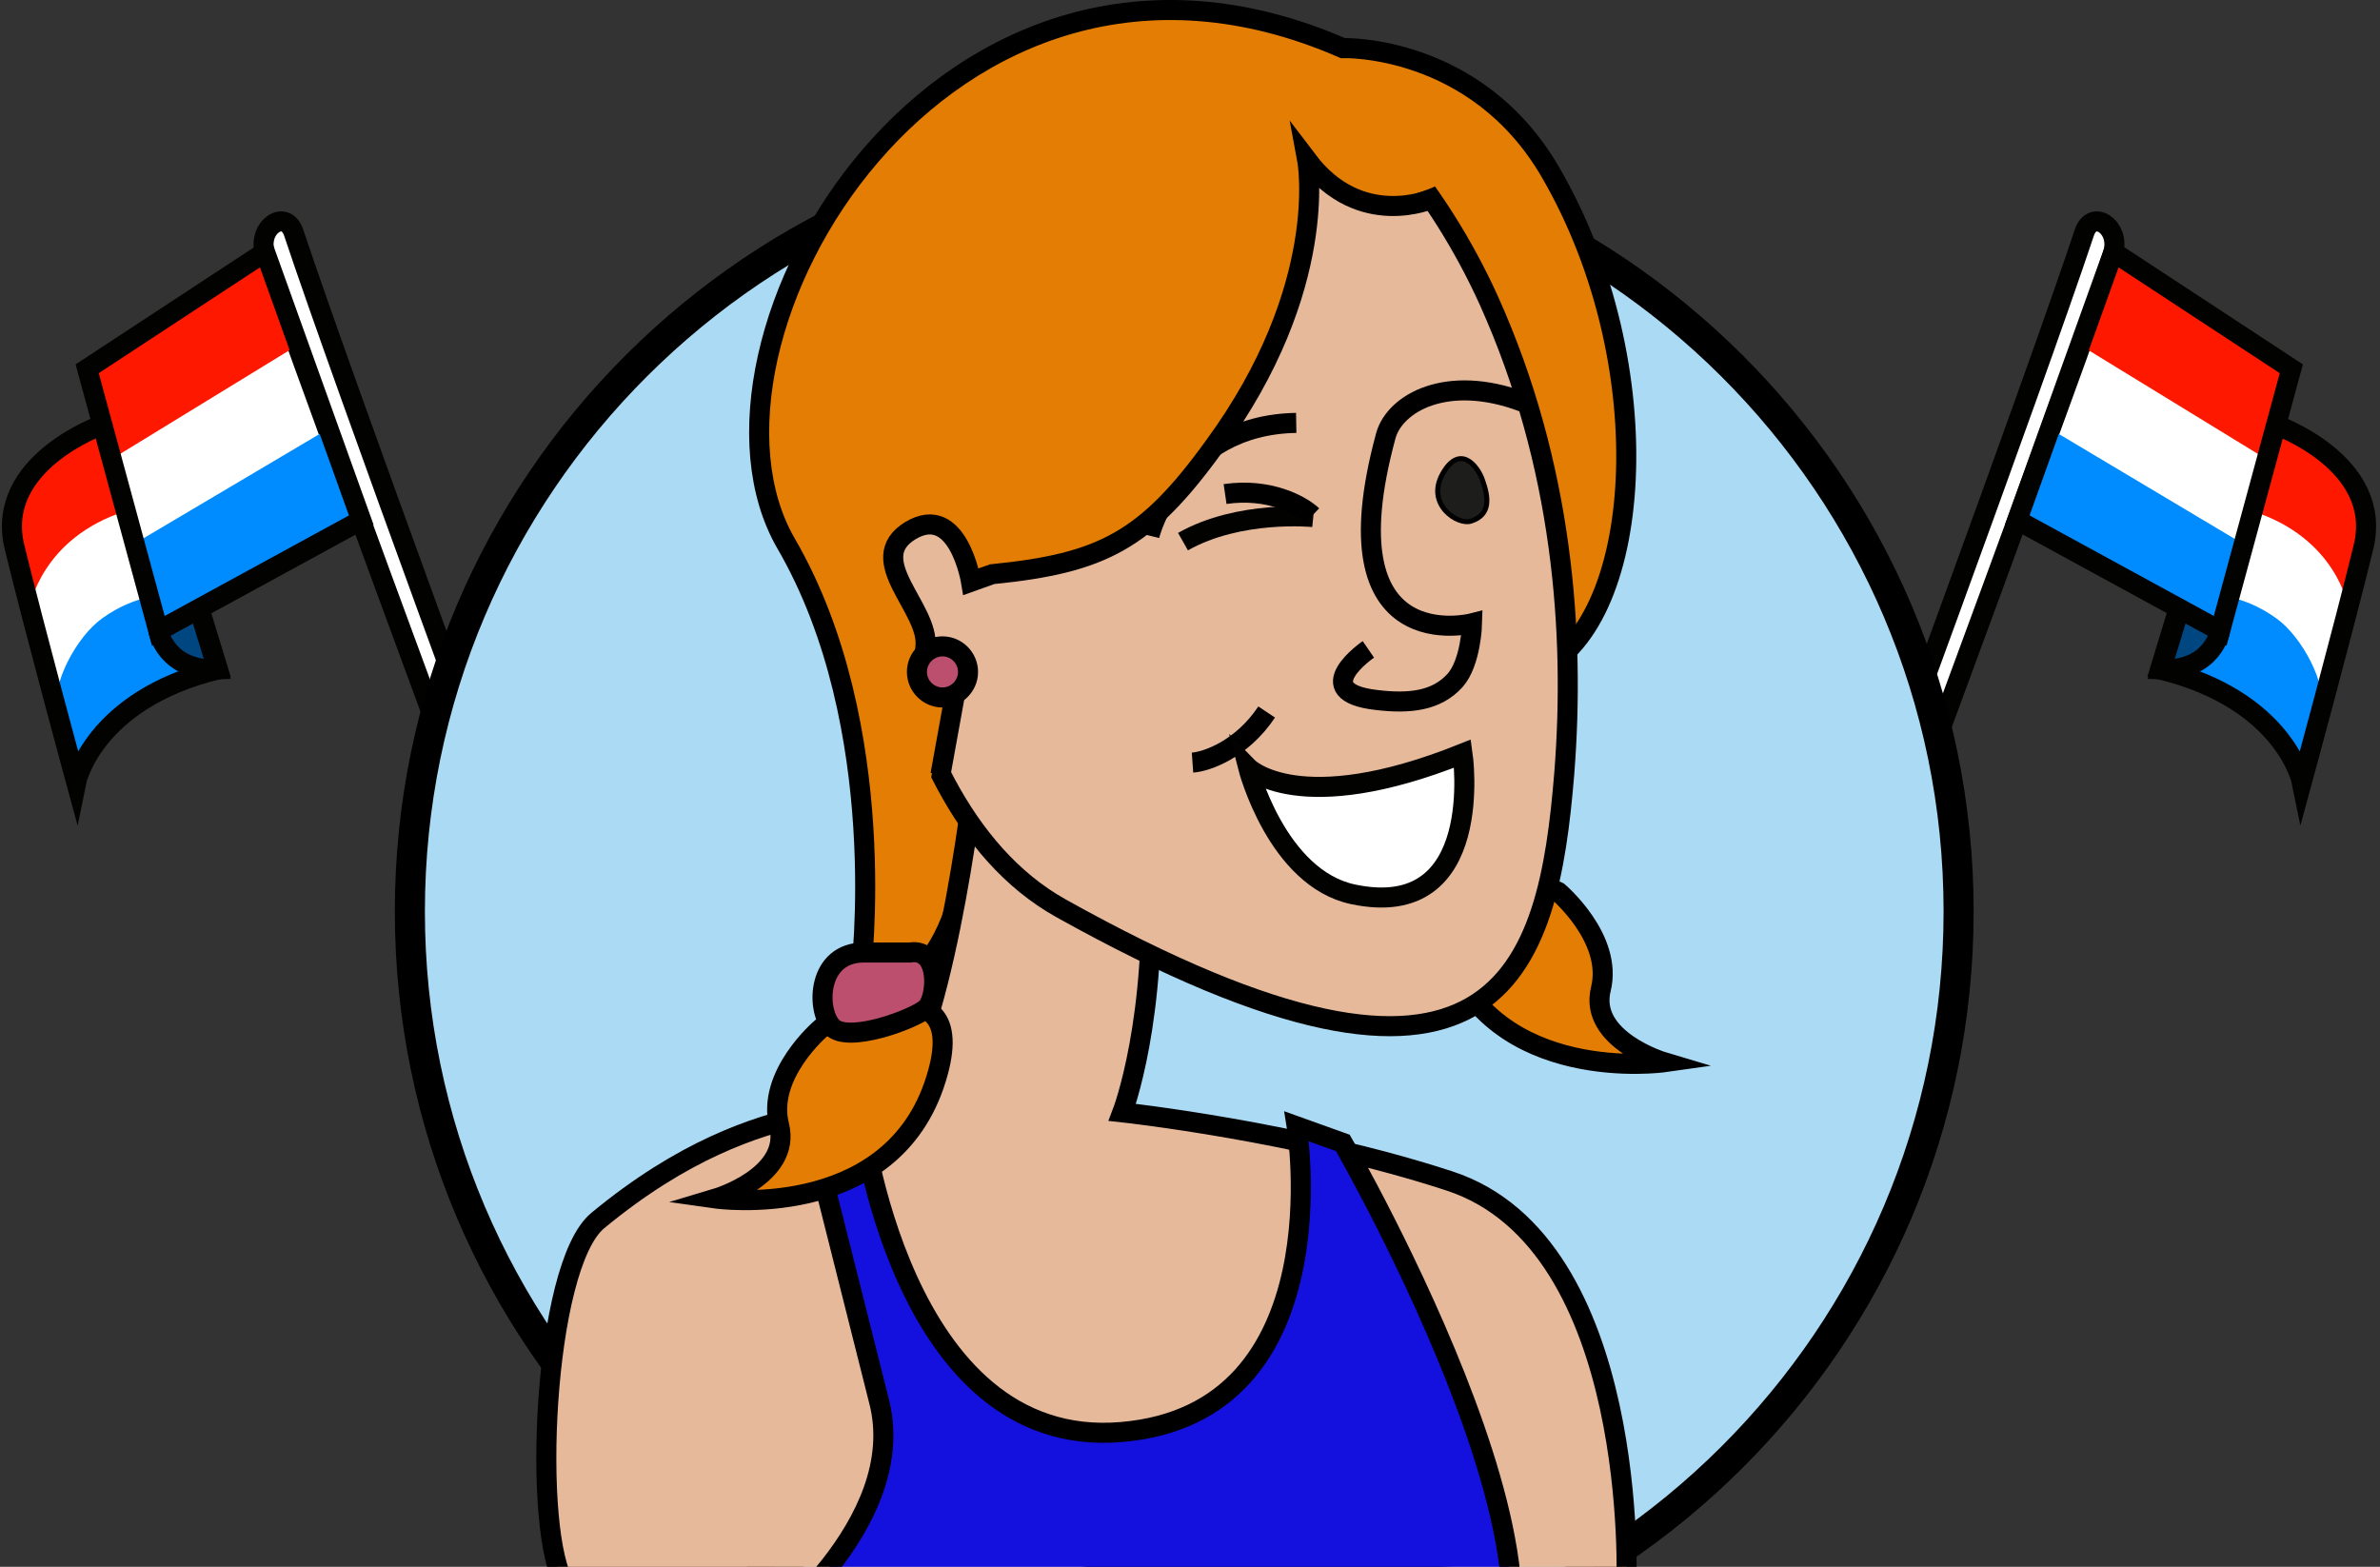 <?xml version="1.0" encoding="utf-8"?>
<!-- Generator: Adobe Illustrator 27.0.0, SVG Export Plug-In . SVG Version: 6.00 Build 0)  -->
<svg version="1.1" id="Calque_1" xmlns="http://www.w3.org/2000/svg" xmlns:xlink="http://www.w3.org/1999/xlink" x="0px" y="0px"
	 viewBox="0 0 475 312.7" style="enable-background:new 0 0 475 312.7;" xml:space="preserve">
<rect x="0" y="0" width="475" height="312.7" fill="#333333" stroke="none"/>
<style type="text/css">
	.st0{fill:#FFFFFF;stroke:#020201;stroke-miterlimit:10;}
	.st1{fill:#FF1800;}
	.st2{fill:#008CFF;}
	.st3{fill:#004782;stroke:#020201;stroke-width:4;stroke-miterlimit:10;}
	.st4{fill:none;stroke:#020201;stroke-width:4;stroke-miterlimit:10;}
	.st5{fill:#FFFFFF;stroke:#1B1B1A;stroke-miterlimit:10;}
	.st6{fill:#FFFFFF;stroke:#020201;stroke-width:4;stroke-miterlimit:10;}
	.st7{fill:#AADAF4;stroke:#000000;stroke-width:6;}
	.st8{fill:#E37D03;stroke:#000000;stroke-width:4;stroke-miterlimit:10;}
	.st9{fill:#E7B99B;}
	.st10{fill:none;stroke:#000000;stroke-width:4;stroke-miterlimit:10;}
	.st11{fill:#E7B99B;stroke:#000000;stroke-width:4;stroke-miterlimit:10;}
	.st12{fill:#1D1D1B;stroke:#000000;stroke-miterlimit:10;}
	.st13{fill:#E37D03;}
	.st14{fill:#BC4F6E;stroke:#000000;stroke-width:4;stroke-miterlimit:10;}
	.st15{fill:#1410DE;stroke:#000000;stroke-width:4;stroke-miterlimit:10;}
	.st16{fill:#B38E82;}
	.st17{fill:none;stroke:#000000;stroke-width:4;}
</style>
<path class="st0" d="M20.4,84.8c0,0-21.6,7.6-17.5,24.4C7,126,15.2,156.1,15.2,156.1s3.3-16.4,28.3-22.5L27.3,80.4L20.4,84.8z"/>
<path class="st1" d="M5.9,121.3c0,0,2.2-13.9,19.2-19.3l-4.7-17.2c0,0-7.2,2.8-12.2,7.6c-4.5,4.3-7,10.2-5.7,15.3
	C4.1,113.9,5.9,121.3,5.9,121.3L5.9,121.3z"/>
<path class="st2" d="M15.6,158.2c0,0,0.3-18.1,27.8-24.6l-9.8-14.8c0,0-6.1-0.5-13.2,4.6c-5.2,3.7-10.2,13.3-9,18.4
	C13,148.1,15.6,158.2,15.6,158.2L15.6,158.2z"/>
<path class="st3" d="M31.6,125.9c0,0,1.5,8.1,11.8,7.7l-3.7-12.1L31.6,125.9z"/>
<path class="st4" d="M20.4,84.8c0,0-21.6,7.6-17.5,24.4C7,126,15.2,156.1,15.2,156.1s3.3-16.4,28.3-22.5L27.3,80.4L20.4,84.8
	L20.4,84.8z"/>
<path class="st5" d="M72.1,103.8l-40.5,22.1L17.4,73.6l35.5-23.3L72.1,103.8z"/>
<path class="st6" d="M104.4,173.4c0,0-35.6-96.4-45.8-127c-1.6-4.7-7.1-1.2-5.8,3.9c1.3,5.5,46.3,127.1,46.3,127.1L104.4,173.4
	L104.4,173.4z"/>
<path class="st1" d="M52.8,50.3l6.6,18.6L22,91.8l-4.6-18.2L52.8,50.3z"/>
<path class="st2" d="M65.5,85.6l6.6,18l-40.4,22.4L27,108.4L65.5,85.6z"/>
<path class="st4" d="M72.1,103.8l-40.5,22.1L17.4,73.6l35.5-23.3L72.1,103.8z"/>
<path class="st0" d="M454.2,84.8c0,0,21.6,7.6,17.5,24.4c-4.1,16.8-12.3,46.9-12.3,46.9s-3.3-16.4-28.3-22.5l16.2-53.1L454.2,84.8z"
	/>
<path class="st1" d="M468.7,121.3c0,0-2.2-13.9-19.2-19.3l4.7-17.2c0,0,7.2,2.8,12.2,7.6c4.5,4.3,7,10.2,5.7,15.3
	C470.6,113.9,468.7,121.3,468.7,121.3L468.7,121.3z"/>
<path class="st2" d="M459.1,158.2c0,0-0.3-18.1-27.8-24.6l9.8-14.8c0,0,6.1-0.5,13.2,4.6c5.2,3.7,10.2,13.3,9,18.4
	C461.6,148.1,459,158.2,459.1,158.2L459.1,158.2z"/>
<path class="st3" d="M443.1,125.9c0,0-1.5,8.1-11.8,7.7l3.7-12.1L443.1,125.9z"/>
<path class="st4" d="M454.2,84.8c0,0,21.6,7.6,17.5,24.4c-4.1,16.8-12.3,46.9-12.3,46.9s-3.3-16.4-28.3-22.5l16.2-53.1L454.2,84.8
	L454.2,84.8z"/>
<path class="st5" d="M402.6,103.8l40.5,22.1l14.2-52.3l-35.5-23.3L402.6,103.8z"/>
<path class="st6" d="M370.2,173.4c0,0,35.6-96.4,45.8-127c1.6-4.7,7.1-1.2,5.8,3.9c-1.3,5.5-46.3,127.1-46.3,127.1L370.2,173.4
	L370.2,173.4z"/>
<path class="st1" d="M421.8,50.3l-6.6,18.6l37.4,22.9l4.6-18.2L421.8,50.3z"/>
<path class="st2" d="M409.2,85.6l-6.6,18l40.4,22.4l4.6-17.5L409.2,85.6z"/>
<path class="st4" d="M402.6,103.8l40.5,22.1l14.2-52.3l-35.5-23.3L402.6,103.8z"/>
<path class="st7" d="M390.9,181.9c0,85.1-69.2,154.1-154.5,154.1S81.8,267,81.8,181.9c0-85.1,69.2-154.1,154.5-154.1
	S390.9,96.8,390.9,181.9z"/>
<g>
	<g>
		<path class="st8" d="M311,178c0,0,11,9.3,8.5,19.4c-2.5,10.1,12.6,14.6,12.6,14.6s-34,4.8-43.5-22.6C279.1,162.1,311,178,311,178
			L311,178z"/>
		<path class="st8" d="M268,9.6c0,0,26.5-0.9,41.4,24.7c22.6,38.8,18.6,91.4-3.1,99.8C261.8,151.4,193.2,153,193.2,153
			s3.3,28.2-10.2,41.3h-11.2c0,0,6.3-49.3-14.9-85.8C133.7,68.5,188.1-25.2,268,9.6L268,9.6z"/>
		<path class="st9" d="M195.3,147.9c0,0-4.6,46.8-14.7,67.5c-4.6,9.4-27.3,0.1-61.3,28.2c-11,9.1-13.2,62.8-6.4,72.9
			c0,0,43.9,18.8,73.6,6.2s67.6-9.9,67.6-9.9l70.5,3.7c0,0,2.9-68.3-35.3-80.8C259.1,225.8,224,222,224,222s7.2-18.7,5.5-50.6"/>
		<path class="st10" d="M195.3,147.9c0,0-4.6,46.8-14.7,67.5c-4.6,9.4-27.3,0.1-61.3,28.2c-11,9.1-13.2,62.8-6.4,72.9
			c0,0,43.9,18.8,73.6,6.2s67.6-9.9,67.6-9.9l70.5,3.7c0,0,2.9-68.3-35.3-80.8C259.1,225.8,224,222,224,222s7.2-18.7,5.5-50.6"/>
		<path class="st11" d="M297.2,60.1c14.7,32.7,17.2,66.2,15,94.2c-3.2,39.4-12.7,75.9-100.4,27c-40-22.3-39.1-98.1-39.9-104.5
			c-2.6-21.2,67-56.8,99.6-51.9C271.3,21.8,286.5,36.4,297.2,60.1z"/>
		<path class="st10" d="M273.1,129.6c0,0-12.4,8.5,1.6,10.1c6.6,0.8,12,0.2,15.7-3.9c3.2-3.6,3.4-11.4,3.4-11.4s-29.5,7.6-17.2-37.5
			c1.8-6.4,12.1-12.4,27.3-6.7"/>
		<path class="st10" d="M229.4,106.9c0,0,5.5-22.1,29.3-22.5"/>
		<path class="st12" d="M293.6,104c-2.6,0.9-9.1-3.3-5.7-9.4s7-1.7,8,1.3C297,99,297.7,102.7,293.6,104L293.6,104z"/>
		<path class="st13" d="M247.7,81.1c-11.5,20.2-25.2,33.5-53,33.6l-3.5-2.7c0,0-0.1-11.8-9.5-6.1c-9.5,5.7,3.5,12.7,2.8,20.2
			c-0.8,7.6,4.8,9,4.8,9l-3.7,21.5c0,0-10.5-25.6-21.3-55.9c-10.3-29.1,14.5-75.4,63.5-84c24.9-4.3,34.9-2.2,38.8,1h5.6l10.3,6.7
			l7.9,10.5c0,0-15.6,12-29.4-2.9C260.9,31.9,264.4,52,247.7,81.1L247.7,81.1z"/>
		<path class="st10" d="M187.7,154.6l3.8-21c0,0-7.6,3-6.8-4.6c0.8-7.6-12.5-17.3-3-23.1c9.5-5.7,12.1,10.2,12.1,10.2l4.2-1.5
			c22-2.2,30.7-6.7,44.3-25.5C265.6,57.3,260.9,32,260.9,32c10.6,14,24.8,7.7,24.8,7.7"/>
		<path class="st14" d="M188.1,139.2c-2.8,0-5.1-2.3-5.1-5.1s2.3-5.1,5.1-5.1c2.8,0,5.1,2.3,5.1,5.1S190.9,139.2,188.1,139.2z"/>
		<path class="st15" d="M268,228.1c0,0,57.7,99.8,22.3,114.7c0,0-33.4,8.6-139.3-15.8c0,0,30.9-22.8,24.4-47.5l-14.4-57.2h10.8
			c0,0,7.7,67.3,52,63.5c44.3-3.7,35-61,35-61L268,228.1L268,228.1z"/>
		<path class="st8" d="M163.9,205.2c0,0-11,9.3-8.4,19.4c2.5,10.1-12.6,14.6-12.6,14.6s34,4.8,43.5-22.6
			C195.8,189.2,163.9,205.2,163.9,205.2L163.9,205.2z"/>
		<path class="st14" d="M181.6,190.1c6.1-1,5.5,9,3.3,11.1c-2.2,2.1-16,7.3-19,3.6c-3.1-3.6-2.7-14.7,6.5-14.7H181.6z"/>
	</g>
</g>
<path class="st16" d="M262.1,103.2c0,0-14.7-1.5-26,4.9L262.1,103.2z"/>
<path class="st4" d="M262.1,103.2c0,0-14.7-1.5-26,4.9"/>
<path class="st17" d="M261.9,102.9c-2.1-2-8.5-5.6-17.4-4.3"/>
<path class="st17" d="M238,152.2c2.8-0.2,9.8-2.6,14.8-10.1"/>
<path class="st6" d="M249.1,153.2c0,0,10.1,10.3,42.8-2.8c0,0,4.9,33.7-21.8,28.1C254.8,175.3,249.1,153.2,249.1,153.2z"/>
</svg>
